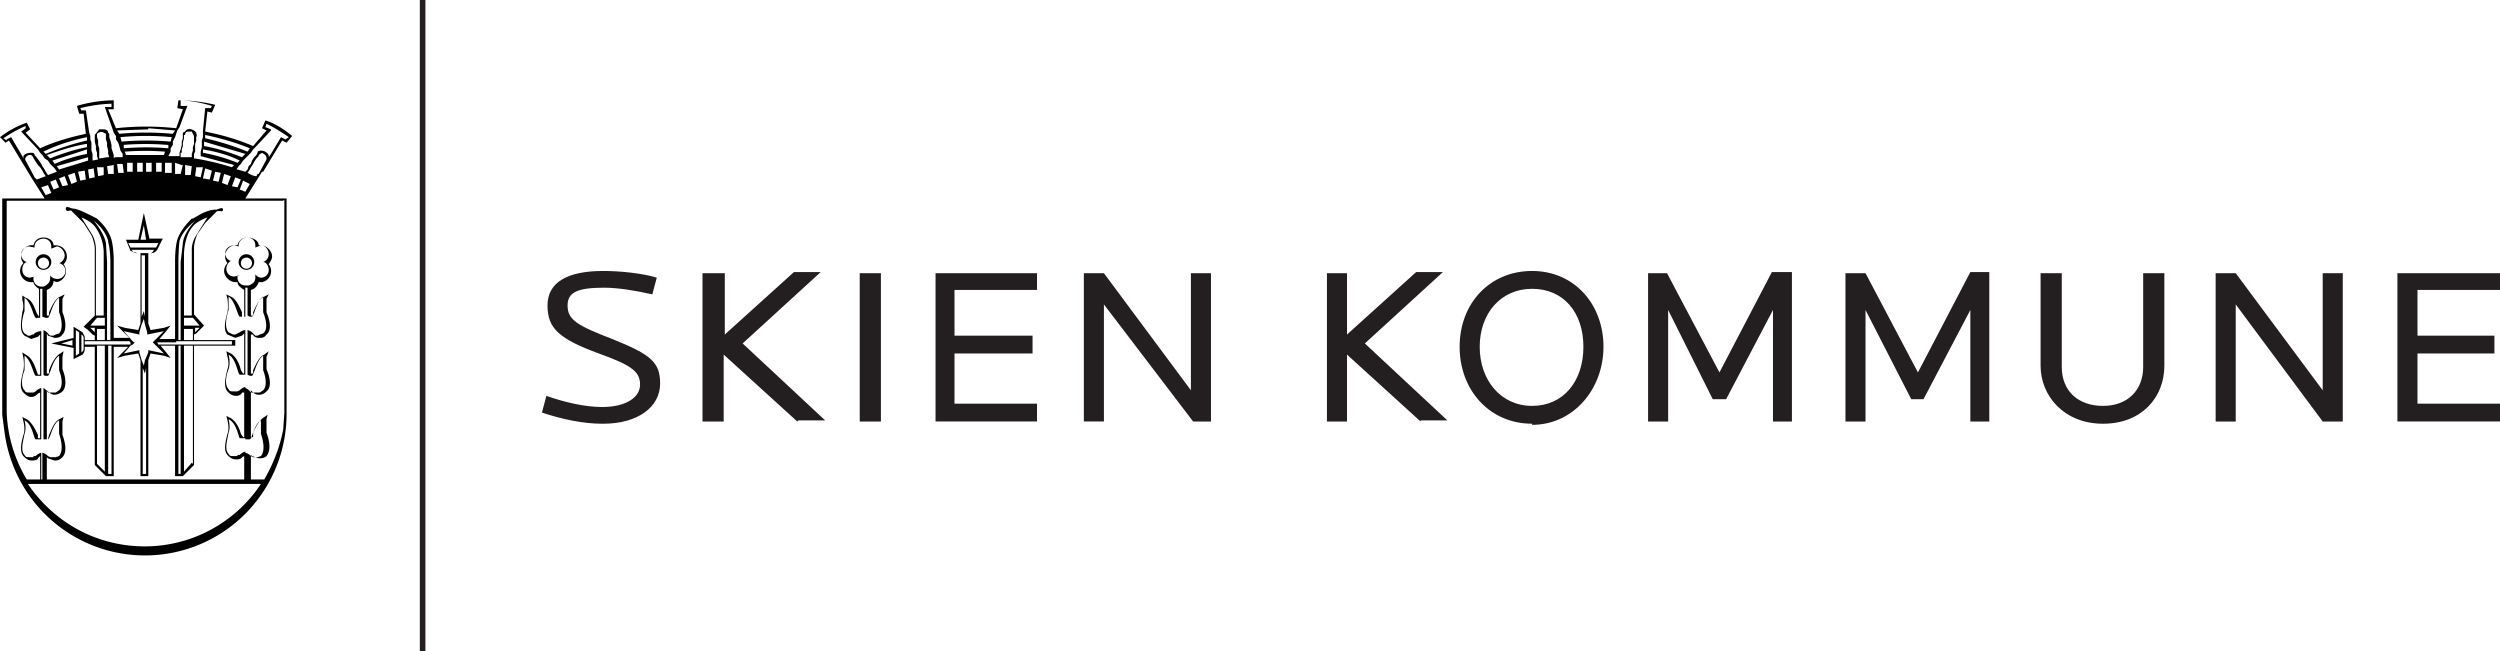 <svg xmlns="http://www.w3.org/2000/svg" viewBox="0 0 224.2 58.4"><defs><style>.d{fill:#231f20}</style></defs><g id="b"><g id="c"><path d="m23.6 15.4 1.7-2.8.4.2.5-.6s-1.1-1-2.4-1.4l-.3.7.4.2-1.2 1.4c-1.4-.6-2.8-1-4.3-1.3l.2-1.8.4.1.3-.7S17.8 9 16 9l-.1.7.5.1-.6 1.7a24.6 24.6 0 0 0-5.4 0l-.7-1.7h.5v-.8c-1.8 0-3.3.5-3.3.5l.2.7h.4l.2 1.8c-1.4.3-2.8.7-4.1 1.3l-1.3-1.4.4-.3-.3-.6A8.6 8.6 0 0 0 0 12.3l.5.5.3-.2 2 3.3L4 17.8H.2v19.4l.2 1.5a12.7 12.7 0 0 0 25.3-1.5V17.8H22l1.5-2.4ZM22 17.2l-.5-.2.3-.8.6.3-.4.7Zm-4-2.9V14l3 .8-.2.2a24 24 0 0 0-2.8-.7Zm2.7 1.5-.3.8-.5-.2.2-.8.6.2Zm-.9-.3-.2.8-.5-.1.2-.8.5.1Zm-.8-.2-.2.8-.6-.1.2-.9.6.2Zm-1.8-.4-.1.8h-.5v-.9l.6.1Zm-.8-.1-.2.8h-.5v-1l.6.2Zm-1-.2v.9h-.6v-.9h.6Zm-2.2-.7h-1.9l-.1-.3a23.3 23.3 0 0 1 3.6 0l-.1.3h-1.5Zm1.3.7v.8H14v-.8h.7Zm-.9 0v.8h-.5v-.8h.5Zm-.8.8h-.5v-.8h.5v.8Zm-1.7.1h-.5l-.1-.8h.5l.1.8Zm-.8.1h-.6l-.1-.7.6-.1v.8Zm-1 .1-.5.1-.1-.8h.6v.7Zm-4-.5-.2-.3 2.8-.8v.3l-2.6.8Zm2.4.9-.5.1-.2-.8.6-.1.1.8Zm-.8.2-.5.2-.3-.8.6-.2.2.8Zm-1.6.5-.5.2-.3-.7.5-.2.3.7Zm.5-1 .3.8-.5.1-.3-.7.5-.2Zm-1.1-1.4 3.1-1v.4c-1 .2-2 .5-2.9.9l-.2-.3Zm-.5-.5c1.2-.4 2.3-.8 3.6-1v.3c-1.1.2-2.3.6-3.3 1l-.3-.3Zm4.7.3V13.3l-.1-.3v-.4l-.1-.3V12c.2-.2.5-.2.6-.1l.2.1v.5l.1.3v.3l.1.4v.3l.1.3h-.2l-.6.1Zm-.5.9.1.8-.5.1-.1-.8.5-.1Zm3.5-.5v.8h-.5v-.8h.5ZM11 13a24.9 24.9 0 0 1 4.1 0v.3a23.6 23.6 0 0 0-4 0V13Zm-.2-.7a24 24 0 0 1 4.6 0l-.1.4a25 25 0 0 0-4.4 0l-.1-.4Zm5.5 1.4v-.3l.1-.3v-.3l.1-.4v-.3h.1c0-.2.1-.3.3-.3h.3l.2.4v.7l-.1.3v.3l-.1.3v.3h-1v-.4Zm1.3 1.3h.6l-.2.9-.5-.1.1-.8Zm.6-1.6c1.2.2 2.3.5 3.3 1l-.2.2c-1-.4-2-.7-3.1-.9v-.3Zm.1-.7 3.7 1.1-.3.3c-1-.4-2.2-.8-3.4-1v-.4Zm2.8 3.2.5.2-.3.7-.5-.1.3-.8Zm2-.3-.1.2c-.3 0-.6-.2-.8-.3l.2-.3.1-.2.2-.3.1-.2.2-.3.2-.2v-.1l.3-.2.3.2.1.2v.2l-.7 1.3Zm1.2-4-.5-.2.1-.3s.7.3 2 1.2l-.3.2-.4-.2-.9 1.5-.2.3c.1-.3-.5-.8-1-.5v.1l-.1.2-.2.2-.2.3-.1.3-.2.2-.1.3-.2.2-.7-.2h-.1l.2-.3.2-.2.2-.3.2-.2.3-.3.2-.2.2-.3.2-.2 1.4-1.5Zm-1.9 1.7-.2.3c-1.2-.5-2.5-.9-3.8-1.2v-.3c1.4.3 2.8.7 4 1.2Zm-5.6-3.8h-.6V9s1.2 0 2.8.5l-.1.2h-.5l-.2 2V12.3l-.1.3v.6l-.1.4V14.3l-.6-.1v-.4l.1-.2v-.7l.1-.3v-.3c.1-.2 0-.3 0-.4-.2-.3-.8-.5-1-.1l-.2.1v.5l-.1.3v.3l-.1.4-.1.3v.3h-1l.2-.4v-.3l.2-.3v-.3l.2-.4.1-.3.1-.3.2-.3.7-1.9Zm-3.5 2 2.4.2-.2.3a26.3 26.3 0 0 0-4.8 0l-.2-.3 2.8-.1ZM7.8 9.9h-.5l-.1-.2a13 13 0 0 1 2.8-.4v.3h-.6l.7 2 .1.3.2.3v.3l.2.3.1.3.1.4.2.3v.3h-.7l-.1.1v-.3l-.1-.3-.1-.3v-.3l-.1-.4-.1-.3V12l-.1-.1c0-.2-.2-.3-.4-.3h-.4l-.4.5V12.7l.1.4v.3l.1.3v.3l.1.3-.5.1v-.6l-.1-.3v-.7l-.1-.3v-.3l-.1-.3-.3-2Zm0 2.4v.3c-1.3.3-2.5.7-3.7 1.2l-.2-.2c1.2-.6 2.5-1 3.9-1.3Zm-7.2.3-.3-.2c1.2-.8 2-1.1 2-1.1v.2l-.4.3 1.5 1.6.2.3.2.2.2.3.3.2.2.3.2.2.2.2.2.3-.8.3-.2-.3-.1-.2-.2-.3-.1-.2a6.8 6.8 0 0 0-.6-.8c0-.2-.2-.2-.3-.2-.3 0-.6.1-.7.3v.2L2 14l-1-1.7-.4.2Zm1.7 1.8c-.2-.3.4-.7.6-.4a13 13 0 0 0 .5.8l.2.2.2.3.1.2.2.3-.8.3-.2-.2-.8-1.5Zm1.4 2.4.6-.2.3.7-.5.2-.4-.7ZM13 49c-4.4 0-8.2-2.2-10.5-5.6h20.9A12.5 12.5 0 0 1 13 49Zm-9.3-6v-2.4a1 1 0 0 0-.5.3H3v.1h-.4c-.2 0-.3 0-.4-.2-.4-.4-.1-1.3 0-1.9.2-.5 0-1.2 0-1.2.7.3.8 1.6 1 1.7h.5v-4.6a1 1 0 0 0-.5.3l-.2.1h-.4c-.2 0-.3 0-.4-.2-.4-.4-.2-1.3 0-1.8v-1.3c.6.4.8 1.7 1 1.8h.5v-4a1 1 0 0 0-.6.2L3 30h-.1l-.2.1h-.2l-.3-.2c-.4-.4-.2-1.4 0-2v-1.2c.6.4.8 1.7 1 1.8s.1 0 .1 0H3.6v-2.6h.2v2.5l.3.1h.2c.2-.1.4-1.4 1-1.8V28c.2.5.4 1.5 0 1.9L5 30l-.2.1h-.2c-.2 0-.2-.1-.3-.2a1 1 0 0 0-.4-.3v4l.1.1H4.3c.2-.1.4-1.4 1-1.8v1.3c.2.5.4 1.4 0 1.8l-.3.2h-.7a1 1 0 0 0-.4-.4v4.6h.4c.2 0 .4-1.4 1-1.7v1.2c.2.6.4 1.5 0 2L5 41h-.5l-.2-.1a1 1 0 0 0-.5-.3V43h-.2Zm-.6-18.2-.4.1c-.4 0-.7-.3-.7-.7 0-.3.1-.6.4-.7a.7.7 0 0 1-.5-.7c0-.4.4-.7.7-.7l.5.1v-.1c0-.4.4-.7.8-.7s.7.3.7.7v.2l.5-.2c.3 0 .7.4.7.8 0 .3-.2.6-.5.7A.7.7 0 0 1 5 25a.7.7 0 0 1-.5-.3v.3c0 .3-.3.6-.6.7h-.2A.7.7 0 0 1 3 25v-.2ZM22 43v-2.5a1 1 0 0 0-.5.3h-.2v.1h-.4c-.2 0-.3 0-.4-.2-.4-.4-.1-1.3 0-1.9.2-.5 0-1.2 0-1.2.7.3.9 1.6 1 1.7h.5v-4.6a1 1 0 0 0-.5.3l-.2.1h-.4c-.2 0-.3 0-.4-.2-.4-.4-.2-1.3 0-1.8.2-.6 0-1.3 0-1.3.7.4.8 1.7 1 1.8h.5v-4a1 1 0 0 0-.5.2l-.2.1-.2.1h-.2l-.4-.2c-.4-.4-.2-1.4 0-2v-1.2c.6.4.8 1.7 1 1.8h.5v-2.6h.2v2.5l.2.1h.2c.2-.1.4-1.4 1-1.8V28c.2.5.5 1.5 0 1.9l-.3.1-.2.1h-.2l-.2-.2a1 1 0 0 0-.5-.3v4l.2.1h.2c.2-.1.4-1.4 1-1.8v1.3c.2.5.4 1.4 0 1.8l-.3.2H22.5a1 1 0 0 0-.5-.4v4.6h.4c.2 0 .4-1.4 1-1.7v1.2c.2.6.4 1.5 0 2l-.3.1h-.4l-.2-.1a1 1 0 0 0-.5-.3V43h-.3Zm-.5-18.3-.5.1c-.4 0-.7-.3-.7-.7 0-.3.2-.6.4-.7a.7.7 0 0 1-.5-.7c0-.4.4-.7.8-.7l.4.1v-.1c0-.4.4-.7.8-.7s.7.3.7.7v.2l.5-.2c.4 0 .7.4.7.8 0 .3-.2.6-.5.7.3 0 .5.4.5.7 0 .4-.3.7-.7.7a.7.7 0 0 1-.5-.3v.3c0 .4-.3.6-.6.7H22a.7.7 0 0 1-.7-.7v-.2Zm4-6.8v19.1l-.1 1.5c-.3 1.6-.9 3.1-1.7 4.5h-1.2v-2.2l.1.1.6.2c.2 0 .5 0 .7-.2.4-.5.3-1.3 0-2.1v-1.2l.1-.4-.3.2c-.5.3-.8 1-1 1.4v.4h-.2V35l.2.2s.2.2.5.2.5-.1.7-.3c.5-.4.3-1.3 0-2V32l.2-.5-.4.3c-.5.2-.8 1-1 1.4v.3h-.2V30h.2c0 .1.2.3.5.3s.5 0 .7-.3c.5-.4.3-1.3 0-2v-1.2l.2-.4-.4.2c-.5.2-.8 1-1 1.4v.3h-.2V26c.4-.1.6-.4.7-.7h.3a1 1 0 0 0 .6-1.6c.1-.2.3-.4.3-.7 0-.5-.5-1-1-1h-.2c0-.4-.5-.7-1-.7s-.8.3-.9.7a1 1 0 0 0-.3 0 1 1 0 0 0-.6 1.6 1 1 0 0 0-.3.7c0 .5.5 1 1 1h.2c0 .3.3.5.6.7v2.4h-.2V28c-.2-.4-.5-1.2-1-1.4l-.4-.2.1.4s.1.7 0 1.2c-.2.7-.4 1.6 0 2l.7.3.6-.2.2-.2v3.6h-.1l-.2-.3c-.1-.5-.4-1.2-.9-1.5l-.4-.2.1.5s.2.6 0 1.1c-.2.8-.4 1.7.1 2.1.2.2.4.3.7.3.3 0 .5-.2.5-.3h.2v4h-.1l-.2-.3c-.1-.4-.4-1.1-.9-1.4l-.4-.2.1.4s.2.7 0 1.2c-.2.8-.4 1.6.1 2 .2.2.4.3.7.3.3 0 .5-.1.5-.2l.2-.1V43H4.2V41l.1.1.6.2c.2 0 .4 0 .7-.3.4-.4.3-1.2 0-2v-1.2l.1-.4-.4.2c-.5.3-.7 1-.9 1.4l-.1.4h-.1V35l.1.1c.1.1.3.3.6.3.2 0 .5-.1.7-.3.4-.4.3-1.3 0-2V32l.1-.5-.3.2c-.5.3-.8 1-1 1.5v.3h-.2v-3.6l.1.2.6.2c.2 0 .5 0 .7-.3.4-.4.3-1.3 0-2v-1.2l.2-.4-.4.2c-.5.2-.8 1-1 1.4v.3h-.2V26c.3-.1.6-.4.6-.8l.3.1a1 1 0 0 0 .6-1.6c.2-.2.3-.4.3-.7 0-.5-.4-1-1-1h-.2c0-.4-.4-.7-.9-.7s-.8.3-.9.7a1 1 0 0 0-.3 0 1 1 0 0 0-.6 1.6 1 1 0 0 0-.3.7c0 .5.4 1 1 1H3c0 .2.3.5.5.6v2.5l-.2-.3c-.2-.5-.4-1.2-1-1.4l-.3-.2v.4s.2.6 0 1.1c-.1.8-.3 1.7.2 2.1l.6.3.6-.2.2-.2v3.6h-.2l-.1-.3c-.2-.5-.4-1.2-1-1.5l-.3-.2.1.5s.1.6 0 1.1c-.2.8-.4 1.6 0 2 .3.3.5.4.7.4.3 0 .5-.2.6-.3l.2-.1v4.1h-.2V39c-.2-.4-.5-1.1-1-1.4l-.4-.2.1.4s.2.7 0 1.2c-.2.7-.4 1.6.1 2 .2.2.4.3.7.3.3 0 .5-.1.5-.2l.2-.2V43H2.4a12.6 12.6 0 0 1-1.8-6V18h24.8Z"/><path d="m6.5 19 1 1 .7 1.1c.3.7.3 1.2.3 1.2v6l-1 1 .4.3.4.4.2.1v.4h-.9v-.3l-.2-.4-.8-.5v1l-2 .5 2 .4v1l.8-.4s.2-.2.2-.5v-.2h.9v10.6l1 1h.7V31.1h1.3l-.5.5-.5.5.7-.2 1.2-.2.2.6v10.4h.7V32.3l.2-.6 1.2.2.6.2-.4-.5-.5-.6h1.3v11.7h.7l1-1V31h3.7v-.5h-3.7V30l.2-.1.4-.4.3-.3-.9-1v-6s0-.5.3-1.2l.7-1 1-1c.2-.2.6.1.6-.2 0-.3-.5 0-.6 0-.2 0-.6 0-1.4.4l-.7.4h-.1c-.3.3-1 1-1.3 1.9-.2.7-.2 1.8-.2 1.9v7h-1.4l.6-.7.4-.5-.6.2-1.2.2-.2-.6v-6.3h.3c.3 0 .5-.3.5-.3l.5-1h-1.2l-.5-2.3-.5 2.4h-1.1l.4 1 .6.2h.3v6.3l-.2.6-1.2-.2-.7-.2.5.5.6.6h-1.4v-7s0-1-.2-1.8c-.3-1-1-1.6-1.3-1.9l-.8-.4c-.8-.4-1.2-.5-1.4-.5-.1 0-.6-.3-.6 0 0 .4.4.1.5.2Zm0 12-1-.2 1-.3v.5Zm.6.7-.3.2v-2.3l.3.2v1.9Zm.4-.4c0 .2-.2.3-.2.3V30s.2.1.2.3v1.1Zm1-1.5-.4-.4h.4v.4Zm-.4-.6.6-.7h.7v.7H8.1Zm.6.3h.7v1h-.7v-1Zm.7 12.8-.7-.7V31h.7v11.3Zm.6.2h-.3V31h.3v11.5Zm3.1 0h-.3V33l.2.5.1-.5v9.5Zm3.1 0H16V31h.2v11.5Zm1-1-.7.8V31h.8v10.6Zm0-11h-.7v-1h.8v1Zm.3-.7v-.4h.4l-.4.4Zm.4-.6h-1.4v-.7h.8l.6.7Zm.7-9.7-1 1.6c-.4.6-.4 1.2-.4 1.2v6h-.7v-5.5s0-1.6.8-2.5c.4-.5 1.3-.8 1.3-.8ZM16 30.3v-6.8s0-1.1.1-1.9c.3-1 1.4-1.8 1.4-1.8s-1 1-1.1 2l-.2 1.7v7H16v-.2Zm-.2.3h5v.3h-6.6l-.1-.2h1.7ZM13 28.4l-.1-.5-.2.5v-5.5h.3v5.5Zm-.1-8.2.2 1.3h-.5l.3-1.3Zm-1.4 1.6h2.7l-.2.4h-2.3l-.2-.4Zm.7.9c-.2 0-.4-.3-.4-.3h2s-.1.3-.3.3h-1.3Zm-1.1 7 1.4.3v-.2l.2-.7.2-.5.1.5.2.7v.2l1.5-.3-.8.8-.1.1-.1.1.2.2.1.1.7.7-1.4-.3v.2l-.3.7-.1.5-.2-.5-.2-.7v-.2l-1.4.3.6-.7.2-.1.2-.2H12l-.2-.2-.7-.8Zm.6 1v.2H7.6v-.3h4Zm-2-9c.2.7.2 1.8.2 1.8v7h-.3v-7l-.1-1.7c-.2-1-1.1-2-1.1-2s1 .7 1.3 1.8Zm-1.2-1.4a4 4 0 0 1 .8 2.4v5.6h-.7v-6s0-.6-.3-1.2l-1-1.6s.8.3 1.2.8ZM3.9 24.2a.7.7 0 0 0 0-1.4.7.7 0 0 0 0 1.4Zm0-1.1a.5.5 0 1 1 0 1 .5.5 0 0 1 0-1ZM22.1 24.2a.7.7 0 0 0 0-1.4.7.7 0 0 0 0 1.4Zm0-1.1a.5.5 0 1 1 0 1 .5.5 0 0 1 0-1Z"/><path style="fill:none;stroke:#231f20;stroke-width:.5px" d="M37.9 0v58.4"/><path class="d" d="M54 38c-1.7 0-3.6-.4-5.4-1l.4-1.5c1.7.6 3.5 1 5 1 2.2 0 3.4-.9 3.4-2s-.6-1.7-3.7-2.8c-3.5-1.3-4.6-2.2-4.6-4.3 0-2.1 1.8-3.1 5-3.1 1.5 0 3.5.2 4.8.6l-.4 1.5c-1.3-.3-3-.6-4.3-.6-2.4 0-3.3.4-3.3 1.6 0 1.3.9 1.8 4 3 3.5 1.4 4.3 2.1 4.3 4 0 2.1-2 3.6-5.1 3.6ZM71.5 37.8l-6.6-6v6H63V24.5H65V30l6.2-5.6h2.4l-7 6.4 7.4 6.9h-2.4ZM77.1 37.8V24.5H79v13.3H77ZM83.9 37.8V24.5H93V26h-7.4v4.1h7v1.6h-7v4.5h7.4v1.6h-9.2ZM107 37.8 99 27.3v10.5h-1.8V24.5h1.8l7.8 10.5V24.5h1.8v13.3H107ZM127.4 37.8l-6.6-6v6H119V24.5h1.8V30l6.2-5.6h2.4l-7 6.4 7.4 6.9h-2.4ZM137.4 38c-3.8 0-6.5-3-6.5-6.9s2.7-6.8 6.5-6.8 6.4 3 6.4 6.8-2.7 7-6.4 7Zm0-12.1c-2.8 0-4.7 2.2-4.7 5.2s1.9 5.3 4.7 5.3 4.6-2.2 4.6-5.3-1.8-5.2-4.6-5.2ZM159 37.8v-10l-4.2 8h-1.2l-4-8v10h-1.8V24.5h1.7l4.7 8.9 4.7-9h1.8v13.4h-1.8ZM176.7 37.8v-10l-4.2 8h-1.1l-4.1-8v10h-1.8V24.5h1.8l4.7 8.9 4.7-9h1.7v13.4h-1.7ZM188.6 38c-3.5 0-5.6-2.5-5.6-5.2v-8.3h1.9v8.4c0 2.2 1.5 3.5 3.7 3.5s3.6-1.4 3.6-3.5v-8.4h1.9v8.3c0 2.8-2 5.2-5.5 5.2ZM208.3 37.8l-7.8-10.5v10.5h-1.8V24.5h1.8l7.8 10.5V24.5h1.8v13.3h-1.8ZM215 37.8V24.5h9.2V26h-7.4v4.1h6.9v1.6h-6.9v4.5h7.4v1.6H215Z"/></g></g></svg>